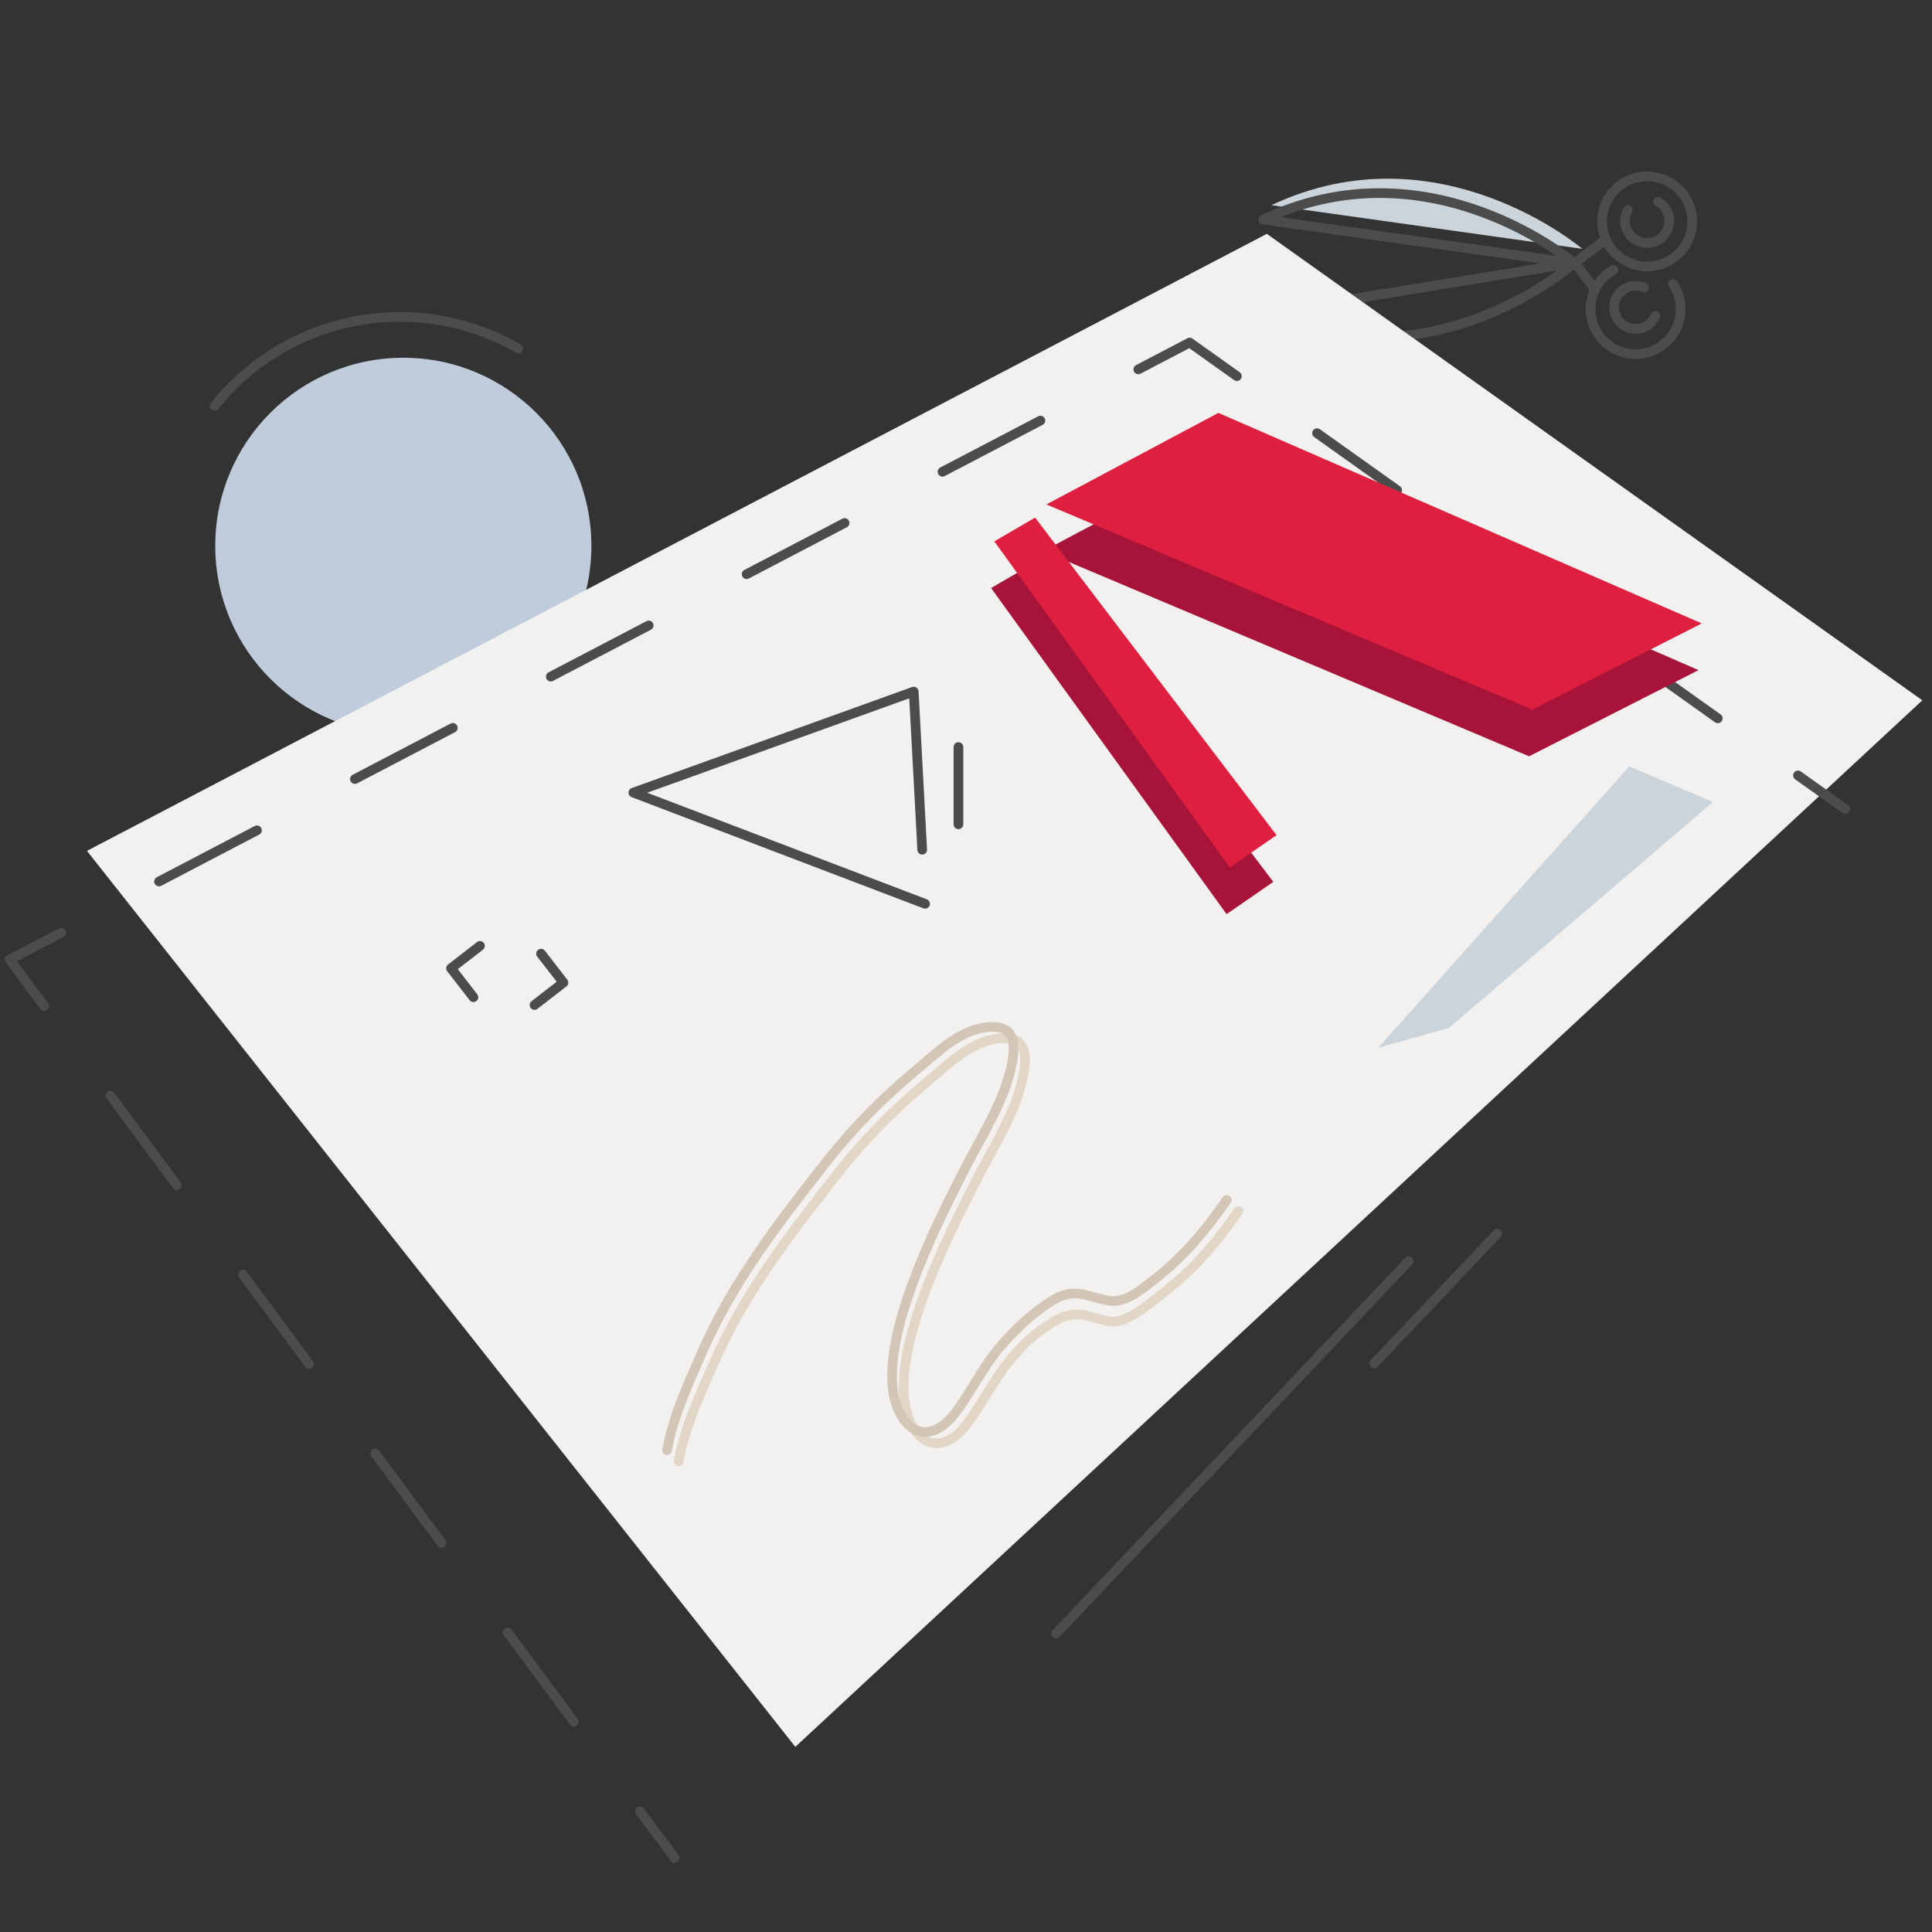 <?xml version="1.0" encoding="UTF-8"?> <!-- Generator: Adobe Illustrator 16.0.0, SVG Export Plug-In . SVG Version: 6.00 Build 0) --> <svg xmlns="http://www.w3.org/2000/svg" xmlns:xlink="http://www.w3.org/1999/xlink" id="Layer_1" x="0px" y="0px" width="200px" height="200px" viewBox="239.167 581.167 200 200" xml:space="preserve"><rect x="239.167" y="581.167" width="200" height="200" fill="#333333" stroke="none"/> <g> <path fill="#CCD4DB" d="M370.784,602.408l32.185,4.52C402.969,606.928,388.089,594.235,370.784,602.408z"></path> <path fill="none" stroke="#4C4C4C" stroke-linecap="round" stroke-linejoin="round" stroke-miterlimit="10" d="M369.948,603.901 l32.185,4.52C402.133,608.421,387.253,595.729,369.948,603.901z"></path> <path fill="none" stroke="#4C4C4C" stroke-linecap="round" stroke-linejoin="round" stroke-miterlimit="10" d="M370.088,613.597 l32.076-5.231C402.164,608.365,387.57,621.384,370.088,613.597z"></path> <circle fill="none" stroke="#4C4C4C" stroke-linecap="round" stroke-linejoin="round" stroke-miterlimit="10" cx="409.678" cy="604.088" r="4.667"></circle> <path fill="none" stroke="#4C4C4C" stroke-linecap="round" stroke-linejoin="round" stroke-miterlimit="10" d="M412.354,610.553 c0.503,0.745,0.797,1.643,0.797,2.609c0,2.577-2.089,4.667-4.666,4.667c-2.578,0-4.667-2.09-4.667-4.667 c0-1.743,0.955-3.264,2.371-4.064"></path> <path fill="none" stroke="#4C4C4C" stroke-linecap="round" stroke-linejoin="round" stroke-miterlimit="10" d="M410.806,602.042 c1.101,0.624,1.489,2.021,0.866,3.122c-0.623,1.102-2.021,1.489-3.123,0.867c-1.101-0.623-1.487-2.021-0.865-3.122"></path> <path fill="none" stroke="#4C4C4C" stroke-linecap="round" stroke-linejoin="round" stroke-miterlimit="10" d="M410.54,613.865 c-0.486,1.135-1.801,1.659-2.935,1.173c-1.135-0.487-1.66-1.802-1.173-2.937c0.486-1.134,1.801-1.658,2.936-1.172"></path> <line fill="none" stroke="#4C4C4C" stroke-linecap="round" stroke-linejoin="round" stroke-miterlimit="10" x1="402.303" y1="608.309" x2="405.395" y2="605.942"></line> <line fill="none" stroke="#4C4C4C" stroke-linecap="round" stroke-linejoin="round" stroke-miterlimit="10" x1="402.164" y1="608.365" x2="404.178" y2="610.965"></line> </g> <circle fill="#BECCDC" cx="280.918" cy="637.671" r="19.469"></circle> <polygon fill="#F2F1F0" points="321.5,762 248.167,669.25 370.308,605.375 438.167,653.664 "></polygon> <g> <g> <line fill="none" stroke="#4C4C4C" stroke-linecap="round" stroke-linejoin="round" x1="309" y1="773.5" x2="305.431" y2="768.677"></line> <line fill="none" stroke="#4C4C4C" stroke-linecap="round" stroke-linejoin="round" stroke-dasharray="11.522,11.522" x1="298.577" y1="759.415" x2="247.175" y2="689.954"></line> <polyline fill="none" stroke="#4C4C4C" stroke-linecap="round" stroke-linejoin="round" points="243.748,685.323 240.179,680.5 245.495,677.72 "></polyline> <line fill="none" stroke="#4C4C4C" stroke-linecap="round" stroke-linejoin="round" stroke-dasharray="11.44,11.44" x1="255.633" y1="672.418" x2="351.934" y2="622.056"></line> <polyline fill="none" stroke="#4C4C4C" stroke-linecap="round" stroke-linejoin="round" points="357.003,619.405 362.319,616.625 367.208,620.104 "></polyline> <line fill="none" stroke="#4C4C4C" stroke-linecap="round" stroke-linejoin="round" stroke-dasharray="10.184,10.184" x1="375.506" y1="626.008" x2="421.142" y2="658.483"></line> <line fill="none" stroke="#4C4C4C" stroke-linecap="round" stroke-linejoin="round" x1="425.29" y1="661.436" x2="430.179" y2="664.914"></line> </g> </g> <polygon fill="#CCD4DB" points="381.833,689.637 407.833,660.5 416.49,664.196 389.156,687.583 "></polygon> <polygon fill="#A8133A" points="364.96,628.743 414.998,650.537 397.459,659.458 347.157,638.219 "></polygon> <polygon fill="#A8133A" points="345.988,639.581 370.982,672.455 366.144,675.799 341.765,642.04 "></polygon> <polygon fill="#DE1F3F" points="365.293,623.91 415.331,645.704 397.792,654.625 347.49,633.386 "></polygon> <polygon fill="#DE1F3F" points="346.321,634.748 371.315,667.622 366.477,670.966 342.098,637.207 "></polygon> <path fill="none" stroke="#4C4C4C" stroke-linecap="round" stroke-linejoin="round" stroke-miterlimit="10" d="M261.373,623.19 c4.504-5.618,11.424-9.216,19.185-9.216c4.473,0,8.665,1.195,12.276,3.281"></path> <polyline fill="none" stroke="#4C4C4C" stroke-linecap="round" stroke-linejoin="round" stroke-miterlimit="10" points=" 334.934,674.73 304.728,663.219 333.756,652.758 334.634,669.129 "></polyline> <line fill="none" stroke="#4C4C4C" stroke-linecap="round" stroke-linejoin="round" stroke-miterlimit="10" x1="348.488" y1="750.279" x2="384.988" y2="711.729"></line> <line fill="none" stroke="#4C4C4C" stroke-linecap="round" stroke-linejoin="round" stroke-miterlimit="10" x1="381.446" y1="722.292" x2="394.144" y2="708.881"></line> <path fill="none" stroke="#E2D7C7" stroke-linecap="round" stroke-miterlimit="10" d="M309.412,732.456 c0.656-3.63,2.312-7.156,3.792-10.504c3.134-7.094,7.967-13.309,12.73-19.377c2.758-3.515,5.847-6.622,9.282-9.476 c2.18-1.812,4.517-4.216,7.494-4.445c2.437-0.188,2.83,1.277,2.441,3.549c-0.671,3.912-3.08,7.559-4.858,11.03 c-2.305,4.504-4.525,8.995-6.107,13.82c-1.084,3.307-2.614,9.226-0.167,12.352c1.595,2.038,3.7,1.156,5.111-0.658 c1.748-2.247,2.928-4.857,4.808-7.05c1.492-1.74,2.319-2.46,4.273-3.68c2.236-1.397,3.332-0.603,5.626-0.086 c1.896,0.428,4.368-1.879,5.801-2.97c3.121-2.377,5.49-5.195,7.72-8.417"></path> <path fill="none" stroke="#D3C6B6" stroke-linecap="round" stroke-miterlimit="10" d="M308.219,731.288 c0.656-3.63,2.312-7.156,3.792-10.504c3.134-7.094,7.967-13.309,12.73-19.377c2.758-3.515,5.847-6.622,9.282-9.476 c2.18-1.812,4.517-4.216,7.494-4.445c2.437-0.188,2.83,1.277,2.441,3.549c-0.671,3.912-3.08,7.559-4.858,11.03 c-2.305,4.504-4.525,8.995-6.107,13.82c-1.084,3.307-2.614,9.226-0.167,12.352c1.595,2.038,3.7,1.156,5.111-0.658 c1.748-2.247,2.928-4.857,4.808-7.05c1.492-1.74,3.319-3.46,5.273-4.68c2.236-1.397,3.332-0.603,5.626-0.086 c1.896,0.428,3.368-0.879,4.801-1.97c3.121-2.377,5.49-5.195,7.72-8.417"></path> <g> <polyline fill="none" stroke="#4C4C4C" stroke-linecap="round" stroke-linejoin="round" stroke-miterlimit="10" points=" 295.176,679.889 297.496,682.885 294.5,685.205 "></polyline> <polyline fill="none" stroke="#4C4C4C" stroke-linecap="round" stroke-linejoin="round" stroke-miterlimit="10" points=" 288.177,684.399 285.858,681.404 288.854,679.085 "></polyline> </g> <line fill="none" stroke="#4C4C4C" stroke-linecap="round" stroke-linejoin="round" stroke-miterlimit="10" x1="338.385" y1="658.5" x2="338.385" y2="666.5"></line> </svg> 